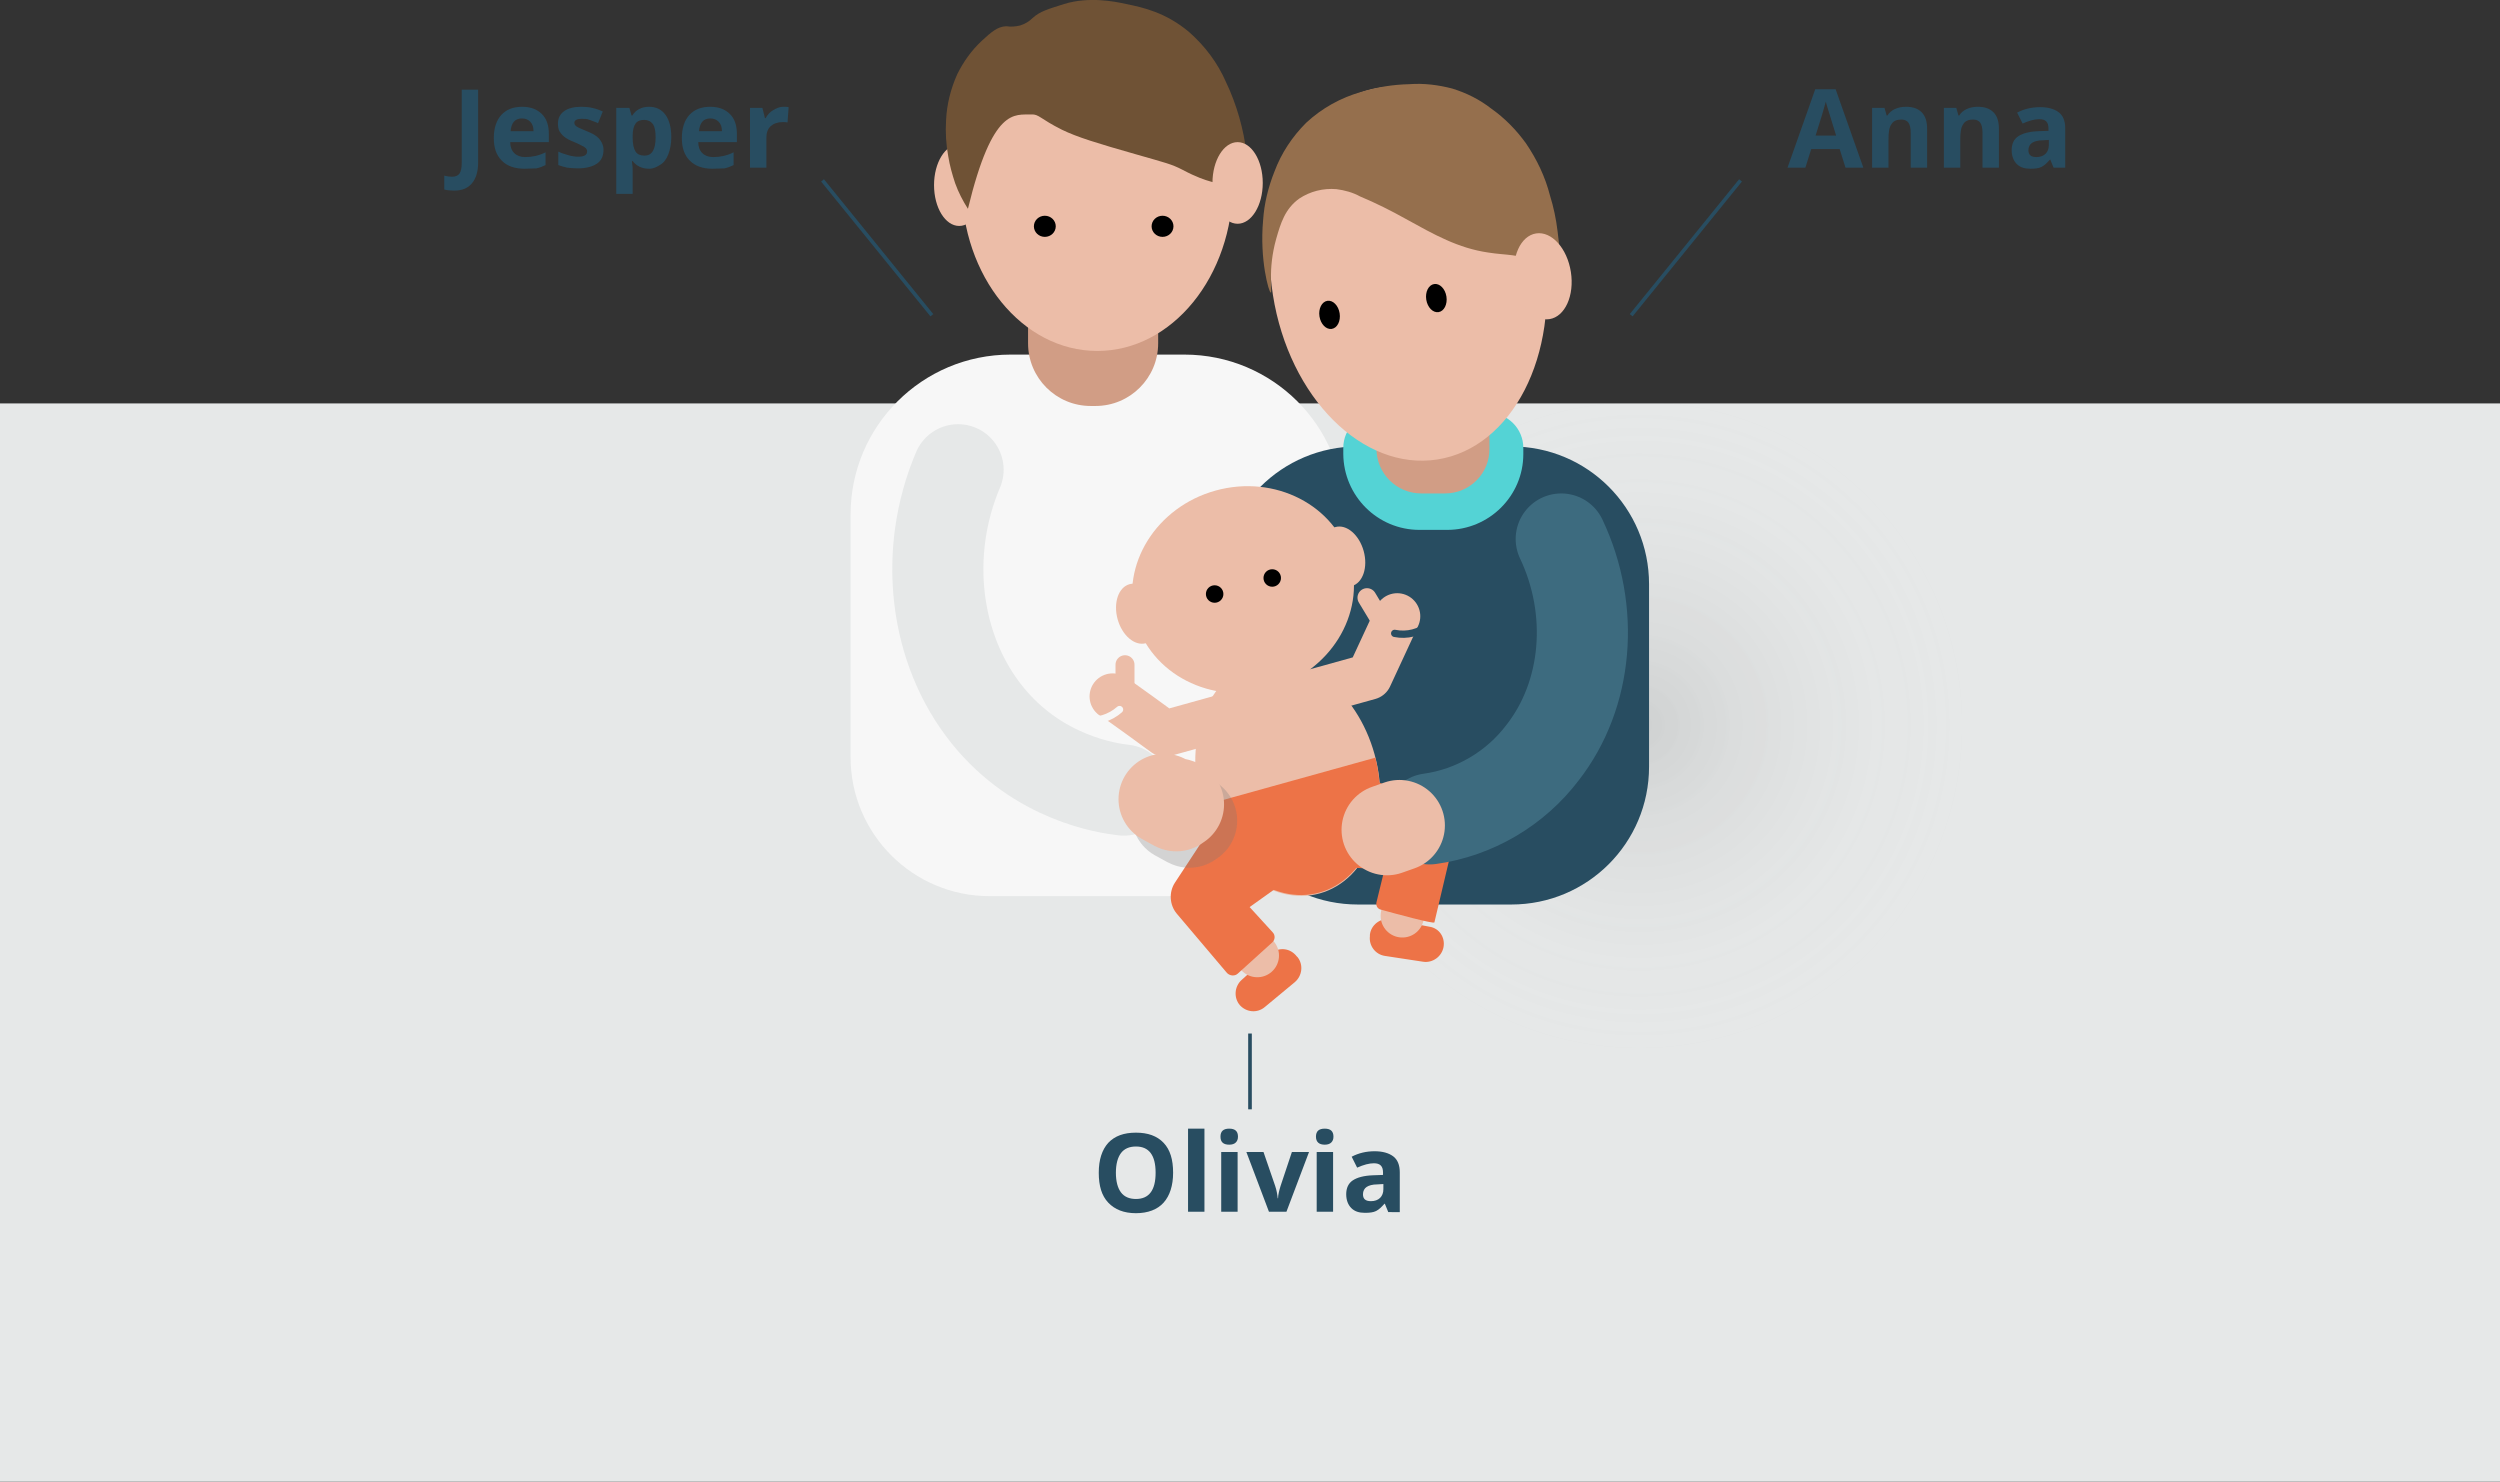 <?xml version="1.0" encoding="utf-8"?>
<!-- Generator: Adobe Illustrator 24.2.0, SVG Export Plug-In . SVG Version: 6.00 Build 0)  -->
<svg version="1.1" id="Layer_1" xmlns="http://www.w3.org/2000/svg" xmlns:xlink="http://www.w3.org/1999/xlink" x="0px" y="0px"
	 viewBox="0 0 686 406.7" style="enable-background:new 0 0 686 406.7;" xml:space="preserve">
<rect x="0" y="0" width="686" height="406.7" fill="#333333" stroke="none"/>
<style type="text/css">
	.st0{fill:#E6E8E8;}
	.st1{opacity:0.1;fill:url(#SVGID_1_);enable-background:new    ;}
	.st2{enable-background:new    ;}
	.st3{fill:#284D61;}
	.st4{fill:none;stroke:#284D61;stroke-miterlimit:10;}
	.st5{fill:#F7F7F7;}
	.st6{fill:#D19D85;}
	.st7{fill:#ECBDA8;}
	.st8{fill:#6F5235;}
	.st9{fill:#54D3D5;}
	.st10{fill:#956F4D;}
	.st11{fill:#ED7347;}
	.st12{fill:none;stroke:#ECBDA8;stroke-width:11.91;stroke-linecap:round;stroke-miterlimit:10;}
	.st13{fill:none;stroke:#ECBDA8;stroke-width:12.65;stroke-linecap:round;stroke-linejoin:round;}
	.st14{fill:none;stroke:#ECBDA8;stroke-width:5.21;stroke-linecap:round;stroke-linejoin:round;}
	.st15{fill:none;stroke:#F7F7F7;stroke-width:2;stroke-linecap:round;stroke-miterlimit:10;}
	.st16{fill:none;stroke:#284D61;stroke-width:2;stroke-linecap:round;stroke-miterlimit:10;}
	.st17{fill:none;stroke:#3D6B7F;stroke-width:25;stroke-linecap:round;stroke-linejoin:round;}
	.st18{fill:none;stroke:#ECBDA8;stroke-width:24.96;stroke-linecap:round;stroke-linejoin:round;}
	
		.st19{opacity:0.28;fill:none;stroke:#777777;stroke-width:24.96;stroke-linecap:round;stroke-linejoin:round;enable-background:new    ;}
	.st20{fill:none;stroke:#E6E8E8;stroke-width:25;stroke-linecap:round;stroke-linejoin:round;}
</style>
<g>
	<g id="Layer_2_1_">
		<g id="Layer_1-2">
			<rect y="110.7" class="st0" width="686" height="295.9"/>
			
				<radialGradient id="SVGID_1_" cx="449.79" cy="206.93" r="90.49" gradientTransform="matrix(1 0 0 -1 0 405.89)" gradientUnits="userSpaceOnUse">
				<stop  offset="0" style="stop-color:#000000"/>
				<stop  offset="1" style="stop-color:#E6E8E8;stop-opacity:0"/>
			</radialGradient>
			<circle class="st1" cx="449.8" cy="199" r="90.5"/>
			<g class="st2">
				<path class="st3" d="M506.4,46l-1.6-5.1h-7.8l-1.6,5.1h-4.9l7.6-21.5h5.6l7.6,21.5H506.4z M503.8,37.1c-1.4-4.6-2.2-7.2-2.4-7.8
					s-0.3-1.1-0.4-1.4c-0.3,1.2-1.2,4.3-2.8,9.3H503.8z"/>
				<path class="st3" d="M528.8,46h-4.5v-9.6c0-1.2-0.2-2.1-0.6-2.7c-0.4-0.6-1.1-0.9-2-0.9c-1.2,0-2.2,0.4-2.7,1.3
					c-0.6,0.8-0.8,2.2-0.8,4.2V46h-4.5V29.6h3.4l0.6,2.1h0.2c0.5-0.8,1.2-1.4,2.1-1.8s1.9-0.6,3-0.6c1.9,0,3.3,0.5,4.3,1.5
					s1.5,2.5,1.5,4.5V46z"/>
				<path class="st3" d="M548.5,46H544v-9.6c0-1.2-0.2-2.1-0.6-2.7c-0.4-0.6-1.1-0.9-2-0.9c-1.2,0-2.2,0.4-2.7,1.3
					c-0.6,0.8-0.8,2.2-0.8,4.2V46h-4.5V29.6h3.4l0.6,2.1h0.2c0.5-0.8,1.2-1.4,2.1-1.8s1.9-0.6,3-0.6c1.9,0,3.3,0.5,4.3,1.5
					s1.5,2.5,1.5,4.5V46z"/>
				<path class="st3" d="M563.5,46l-0.9-2.2h-0.1c-0.8,0.9-1.5,1.6-2.3,2c-0.8,0.4-1.8,0.5-3.1,0.5c-1.6,0-2.8-0.4-3.7-1.3
					s-1.4-2.2-1.4-3.8c0-1.7,0.6-3,1.8-3.8c1.2-0.8,3-1.3,5.5-1.4l2.8-0.1v-0.7c0-1.7-0.8-2.5-2.5-2.5c-1.3,0-2.8,0.4-4.6,1.2
					l-1.5-3c1.9-1,4-1.5,6.3-1.5c2.2,0,3.9,0.5,5.1,1.4s1.8,2.4,1.8,4.4V46H563.5z M562.2,38.4l-1.7,0.1c-1.3,0-2.3,0.3-2.9,0.7
					s-1,1.1-1,2c0,1.3,0.7,1.9,2.2,1.9c1,0,1.9-0.3,2.5-0.9s0.9-1.4,0.9-2.4V38.4z"/>
			</g>
			<g class="st2">
				<path class="st3" d="M124.6,52.3c-1,0-1.9-0.1-2.7-0.3v-3.8c0.8,0.2,1.5,0.3,2.1,0.3c1,0,1.7-0.3,2.1-0.9
					c0.4-0.6,0.6-1.6,0.6-2.9V24.6h4.5v20c0,2.5-0.6,4.4-1.7,5.7S126.9,52.3,124.6,52.3z"/>
				<path class="st3" d="M143.9,46.3c-2.6,0-4.7-0.7-6.2-2.2s-2.2-3.5-2.2-6.2c0-2.7,0.7-4.9,2.1-6.4s3.3-2.2,5.7-2.2
					c2.3,0,4.1,0.7,5.4,2s1.9,3.1,1.9,5.5v2.2H140c0,1.3,0.4,2.3,1.1,3s1.7,1.1,3,1.1c1,0,1.9-0.1,2.8-0.3s1.8-0.5,2.8-1v3.5
					c-0.8,0.4-1.6,0.7-2.5,0.9C146.2,46.2,145.1,46.3,143.9,46.3z M143.2,32.5c-0.9,0-1.7,0.3-2.2,0.9c-0.5,0.6-0.8,1.5-0.9,2.6h6.3
					c0-1.1-0.3-2-0.9-2.6C144.9,32.8,144.2,32.5,143.2,32.5z"/>
				<path class="st3" d="M165.6,41.1c0,1.7-0.6,3-1.8,3.8s-2.9,1.3-5.2,1.3c-1.2,0-2.2-0.1-3-0.2c-0.8-0.2-1.6-0.4-2.4-0.7v-3.7
					c0.8,0.4,1.8,0.7,2.8,1s2,0.4,2.7,0.4c1.6,0,2.4-0.5,2.4-1.4c0-0.4-0.1-0.6-0.3-0.9c-0.2-0.2-0.6-0.5-1.1-0.7
					c-0.5-0.3-1.2-0.6-2.1-1c-1.3-0.5-2.2-1-2.8-1.5s-1-1-1.3-1.5c-0.3-0.6-0.4-1.3-0.4-2.1c0-1.5,0.6-2.6,1.7-3.4s2.7-1.2,4.8-1.2
					c2,0,3.9,0.4,5.8,1.3l-1.3,3.2c-0.8-0.4-1.6-0.6-2.3-0.9s-1.4-0.3-2.2-0.3c-1.3,0-2,0.4-2,1.1c0,0.4,0.2,0.7,0.6,1
					s1.4,0.7,2.8,1.3c1.3,0.5,2.2,1,2.8,1.5s1,1,1.3,1.6S165.6,40.3,165.6,41.1z"/>
				<path class="st3" d="M178.1,46.3c-1.9,0-3.4-0.7-4.5-2.1h-0.2c0.2,1.4,0.2,2.2,0.2,2.4v6.6h-4.5V29.6h3.6l0.6,2.1h0.2
					c1-1.6,2.6-2.4,4.6-2.4c1.9,0,3.4,0.7,4.5,2.2s1.6,3.6,1.6,6.2c0,1.7-0.3,3.3-0.8,4.6s-1.2,2.3-2.2,2.9S179.4,46.3,178.1,46.3z
					 M176.8,32.9c-1.1,0-1.9,0.3-2.4,1s-0.8,1.8-0.8,3.4v0.5c0,1.8,0.3,3,0.8,3.8s1.4,1.1,2.5,1.1c2,0,3-1.7,3-5
					c0-1.6-0.2-2.8-0.7-3.6C178.6,33.3,177.8,32.9,176.8,32.9z"/>
				<path class="st3" d="M195.5,46.3c-2.6,0-4.7-0.7-6.2-2.2s-2.2-3.5-2.2-6.2c0-2.7,0.7-4.9,2.1-6.4s3.3-2.2,5.7-2.2
					c2.3,0,4.1,0.7,5.4,2s1.9,3.1,1.9,5.5v2.2h-10.6c0,1.3,0.4,2.3,1.1,3s1.7,1.1,3,1.1c1,0,1.9-0.1,2.8-0.3s1.8-0.5,2.8-1v3.5
					c-0.8,0.4-1.6,0.7-2.5,0.9C197.9,46.2,196.8,46.3,195.5,46.3z M194.9,32.5c-0.9,0-1.7,0.3-2.2,0.9c-0.5,0.6-0.8,1.5-0.9,2.6h6.3
					c0-1.1-0.3-2-0.9-2.6C196.6,32.8,195.8,32.5,194.9,32.5z"/>
				<path class="st3" d="M214.9,29.3c0.6,0,1.1,0,1.5,0.1l-0.3,4.2c-0.4-0.1-0.8-0.1-1.3-0.1c-1.4,0-2.5,0.4-3.3,1.1
					s-1.2,1.8-1.2,3.1V46h-4.5V29.6h3.4l0.7,2.8h0.2c0.5-0.9,1.2-1.7,2.1-2.2S213.9,29.3,214.9,29.3z"/>
			</g>
			<g class="st2">
				<path class="st3" d="M321.9,321.8c0,3.5-0.9,6.3-2.6,8.2s-4.3,2.9-7.6,2.9s-5.8-1-7.6-2.9s-2.6-4.6-2.6-8.2s0.9-6.3,2.6-8.2
					c1.8-1.9,4.3-2.8,7.6-2.8s5.8,0.9,7.6,2.8S321.9,318.2,321.9,321.8z M306.2,321.8c0,2.4,0.5,4.2,1.4,5.4s2.3,1.8,4.1,1.8
					c3.6,0,5.4-2.4,5.4-7.2c0-4.8-1.8-7.2-5.4-7.2c-1.8,0-3.2,0.6-4.1,1.8C306.7,317.6,306.2,319.4,306.2,321.8z"/>
				<path class="st3" d="M330.4,332.5H326v-22.8h4.5V332.5z"/>
				<path class="st3" d="M334.9,311.9c0-1.5,0.8-2.2,2.4-2.2s2.4,0.7,2.4,2.2c0,0.7-0.2,1.2-0.6,1.6c-0.4,0.4-1,0.6-1.8,0.6
					C335.7,314.1,334.9,313.4,334.9,311.9z M339.6,332.5h-4.5v-16.4h4.5V332.5z"/>
				<path class="st3" d="M348.2,332.5l-6.2-16.4h4.7l3.2,9.3c0.4,1.2,0.6,2.3,0.7,3.4h0.1c0-0.9,0.3-2.1,0.7-3.4l3.1-9.3h4.7
					l-6.2,16.4H348.2z"/>
				<path class="st3" d="M361.1,311.9c0-1.5,0.8-2.2,2.4-2.2s2.4,0.7,2.4,2.2c0,0.7-0.2,1.2-0.6,1.6c-0.4,0.4-1,0.6-1.8,0.6
					C362,314.1,361.1,313.4,361.1,311.9z M365.8,332.5h-4.5v-16.4h4.5V332.5z"/>
				<path class="st3" d="M380.9,332.5l-0.9-2.2h-0.1c-0.8,0.9-1.5,1.6-2.3,2c-0.8,0.4-1.8,0.5-3.1,0.5c-1.6,0-2.8-0.4-3.7-1.3
					s-1.4-2.2-1.4-3.8c0-1.7,0.6-3,1.8-3.8c1.2-0.8,3-1.3,5.5-1.4l2.8-0.1v-0.7c0-1.7-0.8-2.5-2.5-2.5c-1.3,0-2.8,0.4-4.6,1.2
					l-1.5-3c1.9-1,4-1.5,6.3-1.5c2.2,0,3.9,0.5,5.1,1.4s1.8,2.4,1.8,4.4v10.9H380.9z M379.6,324.9l-1.7,0.1c-1.3,0-2.3,0.3-2.9,0.7
					s-1,1.1-1,2c0,1.3,0.7,1.9,2.2,1.9c1,0,1.9-0.3,2.5-0.9s0.9-1.4,0.9-2.4V324.9z"/>
			</g>
			<line class="st4" x1="225.7" y1="49.5" x2="255.7" y2="86.5"/>
			<line class="st4" x1="477.6" y1="49.5" x2="447.6" y2="86.5"/>
			<path class="st5" d="M325,97.3h-47.7c-24.2,0-43.9,19.6-43.9,43.9v66.6c0,21,17.1,38.1,38.1,38.1c0,0,0,0,0,0h59.2
				c21,0,38.1-17,38.1-38.1c0,0,0,0,0,0v-66.6C368.9,116.9,349.2,97.3,325,97.3z"/>
			<path class="st6" d="M299.3,70.5h1.3c9.5,0,17.2,7.7,17.2,17.2v6.5c0,9.5-7.7,17.2-17.2,17.2h-1.3c-9.5,0-17.2-7.7-17.2-17.2
				v-6.5C282,78.2,289.8,70.5,299.3,70.5z"/>
			<ellipse class="st7" cx="301.1" cy="50.6" rx="37.2" ry="45.7"/>
			<ellipse class="st7" cx="263.2" cy="50.8" rx="6.9" ry="11.2"/>
			<ellipse cx="286.7" cy="62.1" rx="3" ry="2.9"/>
			<ellipse cx="319" cy="62.1" rx="3" ry="2.9"/>
			<path class="st8" d="M265.6,57.3c6.8-28.1,12.9-25.7,17.4-25.9c2.1-0.1,2.4,1.2,8.4,4.2c4.1,2,9.6,3.7,20.5,6.8
				c8,2.3,9.5,2.6,12.6,4.2c7.5,4,9.8,3.2,10.3,4.3c1.8,3.5,0.3,3.9,2.1,4.7c1.1,0.5,2.5-0.5,2.7-0.6c4.8-3.6,2.7-20.3-3.2-32.5
				c-2.3-5.3-5.8-9.9-10.1-13.7C319.9,3.4,313.5,2,309,1.1c-3.1-0.7-10.2-2.1-17,0c-4.4,1.4-6.6,2-8.6,3.8c-1,1-2.2,1.7-3.5,2.1
				c-1.3,0.3-2.5,0.4-3.8,0.2c-2.4,0.1-4.1,1.6-6.7,4c-2.8,2.6-5,5.7-6.7,9.1c-1.8,4-2.9,8.3-3.1,12.7c-0.2,3.3,0,6.7,0.6,9.9
				c0.4,2.5,1.1,5,1.9,7.4C263,52.8,264.2,55.1,265.6,57.3z"/>
			<ellipse class="st7" cx="339.6" cy="50.2" rx="6.9" ry="11.2"/>
			<path class="st3" d="M414.7,248.2h-42.1c-20.9,0-37.8-16.9-37.8-37.8v-50.1c0-20.9,16.9-37.8,37.8-37.8h42.1
				c20.9,0,37.8,16.9,37.8,37.8v50.1C452.5,231.3,435.6,248.2,414.7,248.2z"/>
			<path class="st9" d="M397.1,145.4h-7.6c-11.5,0-20.8-9.3-20.9-20.8v-1.7c0-5.3,4.3-9.6,9.6-9.6h30.2c5.3,0,9.6,4.3,9.6,9.6v1.7
				C418,136.1,408.6,145.4,397.1,145.4z"/>
			<path class="st6" d="M396.5,135.4h-6.5c-6.8,0-12.3-5.5-12.3-12.3v0v-21.6l0,0h31l0,0v21.6C408.8,129.9,403.3,135.4,396.5,135.4
				L396.5,135.4L396.5,135.4z"/>
			
				<ellipse transform="matrix(0.988 -0.155 0.155 0.988 -6.952 60.889)" class="st7" cx="386.4" cy="75" rx="37.6" ry="51.6"/>
			<path class="st10" d="M421.4,71.9c-4.9-2.3-8-1.8-13-2.6c-8.3-1.2-14.8-4.9-22.6-9.2c-4.1-2.3-8.3-4.4-12.6-6.2
				c-2-1.1-4.2-1.7-6.5-2c-3.6-0.3-7.2,0.6-10.2,2.6c-3.9,2.8-5.1,6.8-6.3,11c-2.4,8.5-1,14.8-1.5,14.8s-3.1-9-2.1-19.9
				c0.3-4.6,1.4-9,3.1-13.3c1.9-5.1,4.9-9.6,8.7-13.4c4.3-4,9.5-6.9,15.2-8.5c4.2-1.3,8.7-2,13.1-2.1c4-0.3,8,0.2,11.8,1.2
				c3.9,1.2,7.5,3,10.7,5.5c3.7,2.6,6.9,5.9,9.5,9.5c3,4.4,5.3,9.2,6.6,14.3c1,3.2,1.7,6.5,2.1,9.9c0.6,4.6,1.1,9.1-0.7,10.1
				C425.4,74.3,423.9,73.1,421.4,71.9z"/>
			
				<ellipse transform="matrix(0.988 -0.155 0.155 0.988 -6.614 66.631)" class="st7" cx="423.3" cy="75.7" rx="7.8" ry="11.9"/>
			<ellipse transform="matrix(0.988 -0.155 0.155 0.988 -7.902 62.161)" cx="394.1" cy="81.7" rx="2.8" ry="3.9"/>
			<ellipse transform="matrix(0.988 -0.155 0.155 0.988 -8.968 57.677)" cx="364.8" cy="86.3" rx="2.8" ry="3.9"/>
			<path class="st11" d="M340.2,275.8L340.2,275.8c1.8,2,4.8,2.3,6.9,0.5l8.2-6.8c2-1.7,2.4-4.7,0.8-6.8l-0.3-0.3
				c-1.7-2.2-4.7-2.6-6.9-0.9c-0.1,0.1-0.2,0.2-0.3,0.3l-7.9,7.1C338.7,270.7,338.5,273.8,340.2,275.8z"/>
			<path class="st11" d="M396.1,259.9L396.1,259.9c-0.5,2.6-3,4.4-5.6,4l-10.5-1.6c-2.6-0.4-4.4-2.8-4.1-5.4l0-0.4
				c0.3-2.7,2.8-4.6,5.5-4.3c0.1,0,0.2,0,0.4,0.1l10.5,2C394.9,254.7,396.6,257.2,396.1,259.9z"/>
			
				<ellipse transform="matrix(0.964 -0.267 0.267 0.964 -30.79 97.063)" class="st7" cx="341" cy="161.6" rx="30.6" ry="28.2"/>
			
				<ellipse transform="matrix(0.964 -0.267 0.267 0.964 -33.602 89.588)" class="st7" cx="312.1" cy="168.2" rx="5.7" ry="8.4"/>
			
				<ellipse transform="matrix(0.964 -0.267 0.267 0.964 -27.353 104.123)" class="st7" cx="368.6" cy="152.5" rx="5.7" ry="8.4"/>
			
				<ellipse transform="matrix(0.964 -0.267 0.267 0.964 -44.174 102.25)" class="st7" cx="353.3" cy="213.3" rx="24.7" ry="32.8"/>
			<line class="st12" x1="333.4" y1="248.3" x2="345" y2="262.2"/>
			<line class="st12" x1="387.6" y1="236.4" x2="384.8" y2="251.3"/>
			<circle cx="333.3" cy="163" r="2.4"/>
			<circle cx="349.1" cy="158.6" r="2.4"/>
			<path class="st13" d="M305.3,191.1c0.7,0.2,14.3,10.2,14.3,10.2l56.1-15.6l7.7-16.6"/>
			<line class="st14" x1="308.7" y1="182.4" x2="308.7" y2="189.8"/>
			<path class="st15" d="M307.2,194.7c-2.6,2.3-6.1,3.4-9.5,2.8"/>
			<line class="st14" x1="375.1" y1="164" x2="378.9" y2="170.3"/>
			<path class="st16" d="M382.7,173.8c3.4,0.7,6.9-0.2,9.6-2.5"/>
			<path class="st11" d="M339.6,267.2l9.5-8.6c0.8-0.7,0.9-2,0.1-2.8l-6.3-6.9l16.1-11.5l20.9,1.2l-2.2,9c-0.2,0.9,0.3,1.8,1.2,2
				c4,1.1,14.6,4,14.7,3.5s3.4-14.4,5.3-22.4c0.8-3.2-0.8-6.6-3.8-8l-21.5-10.3l-19.2,4.7l-21.5,9.1l-10.5,16
				c-1.7,2.6-1.5,6.1,0.5,8.5l13.8,16.3C337.5,267.8,338.8,267.9,339.6,267.2C339.6,267.2,339.6,267.2,339.6,267.2z"/>
			<path class="st11" d="M362.1,244.9c12.8-3.6,19.5-20,15.3-37l-47.5,13.2C335.1,237.9,349.3,248.5,362.1,244.9z"/>
			<path class="st17" d="M392.3,224.7c12.3-1.7,23.5-8.3,31-18.2c12.4-15.9,14.4-39,5.1-58.6"/>
			<path class="st18" d="M380.6,227.7c2.2-0.8,2.5-0.9,3.4-1.2"/>
			<path class="st19" d="M327,225.2c-4-1.4,3.2,2.6-4-1.4"/>
			<path class="st20" d="M308.4,216.8c-4.6-0.5-23.6-3.3-37.5-20.6c-14.5-18-17.7-44.5-8-67.3"/>
			<path class="st18" d="M323.4,220.7c-4-1.4,3.2,2.6-4-1.4"/>
			<line class="st4" x1="343" y1="283.6" x2="343" y2="304.4"/>
		</g>
	</g>
</g>
</svg>
